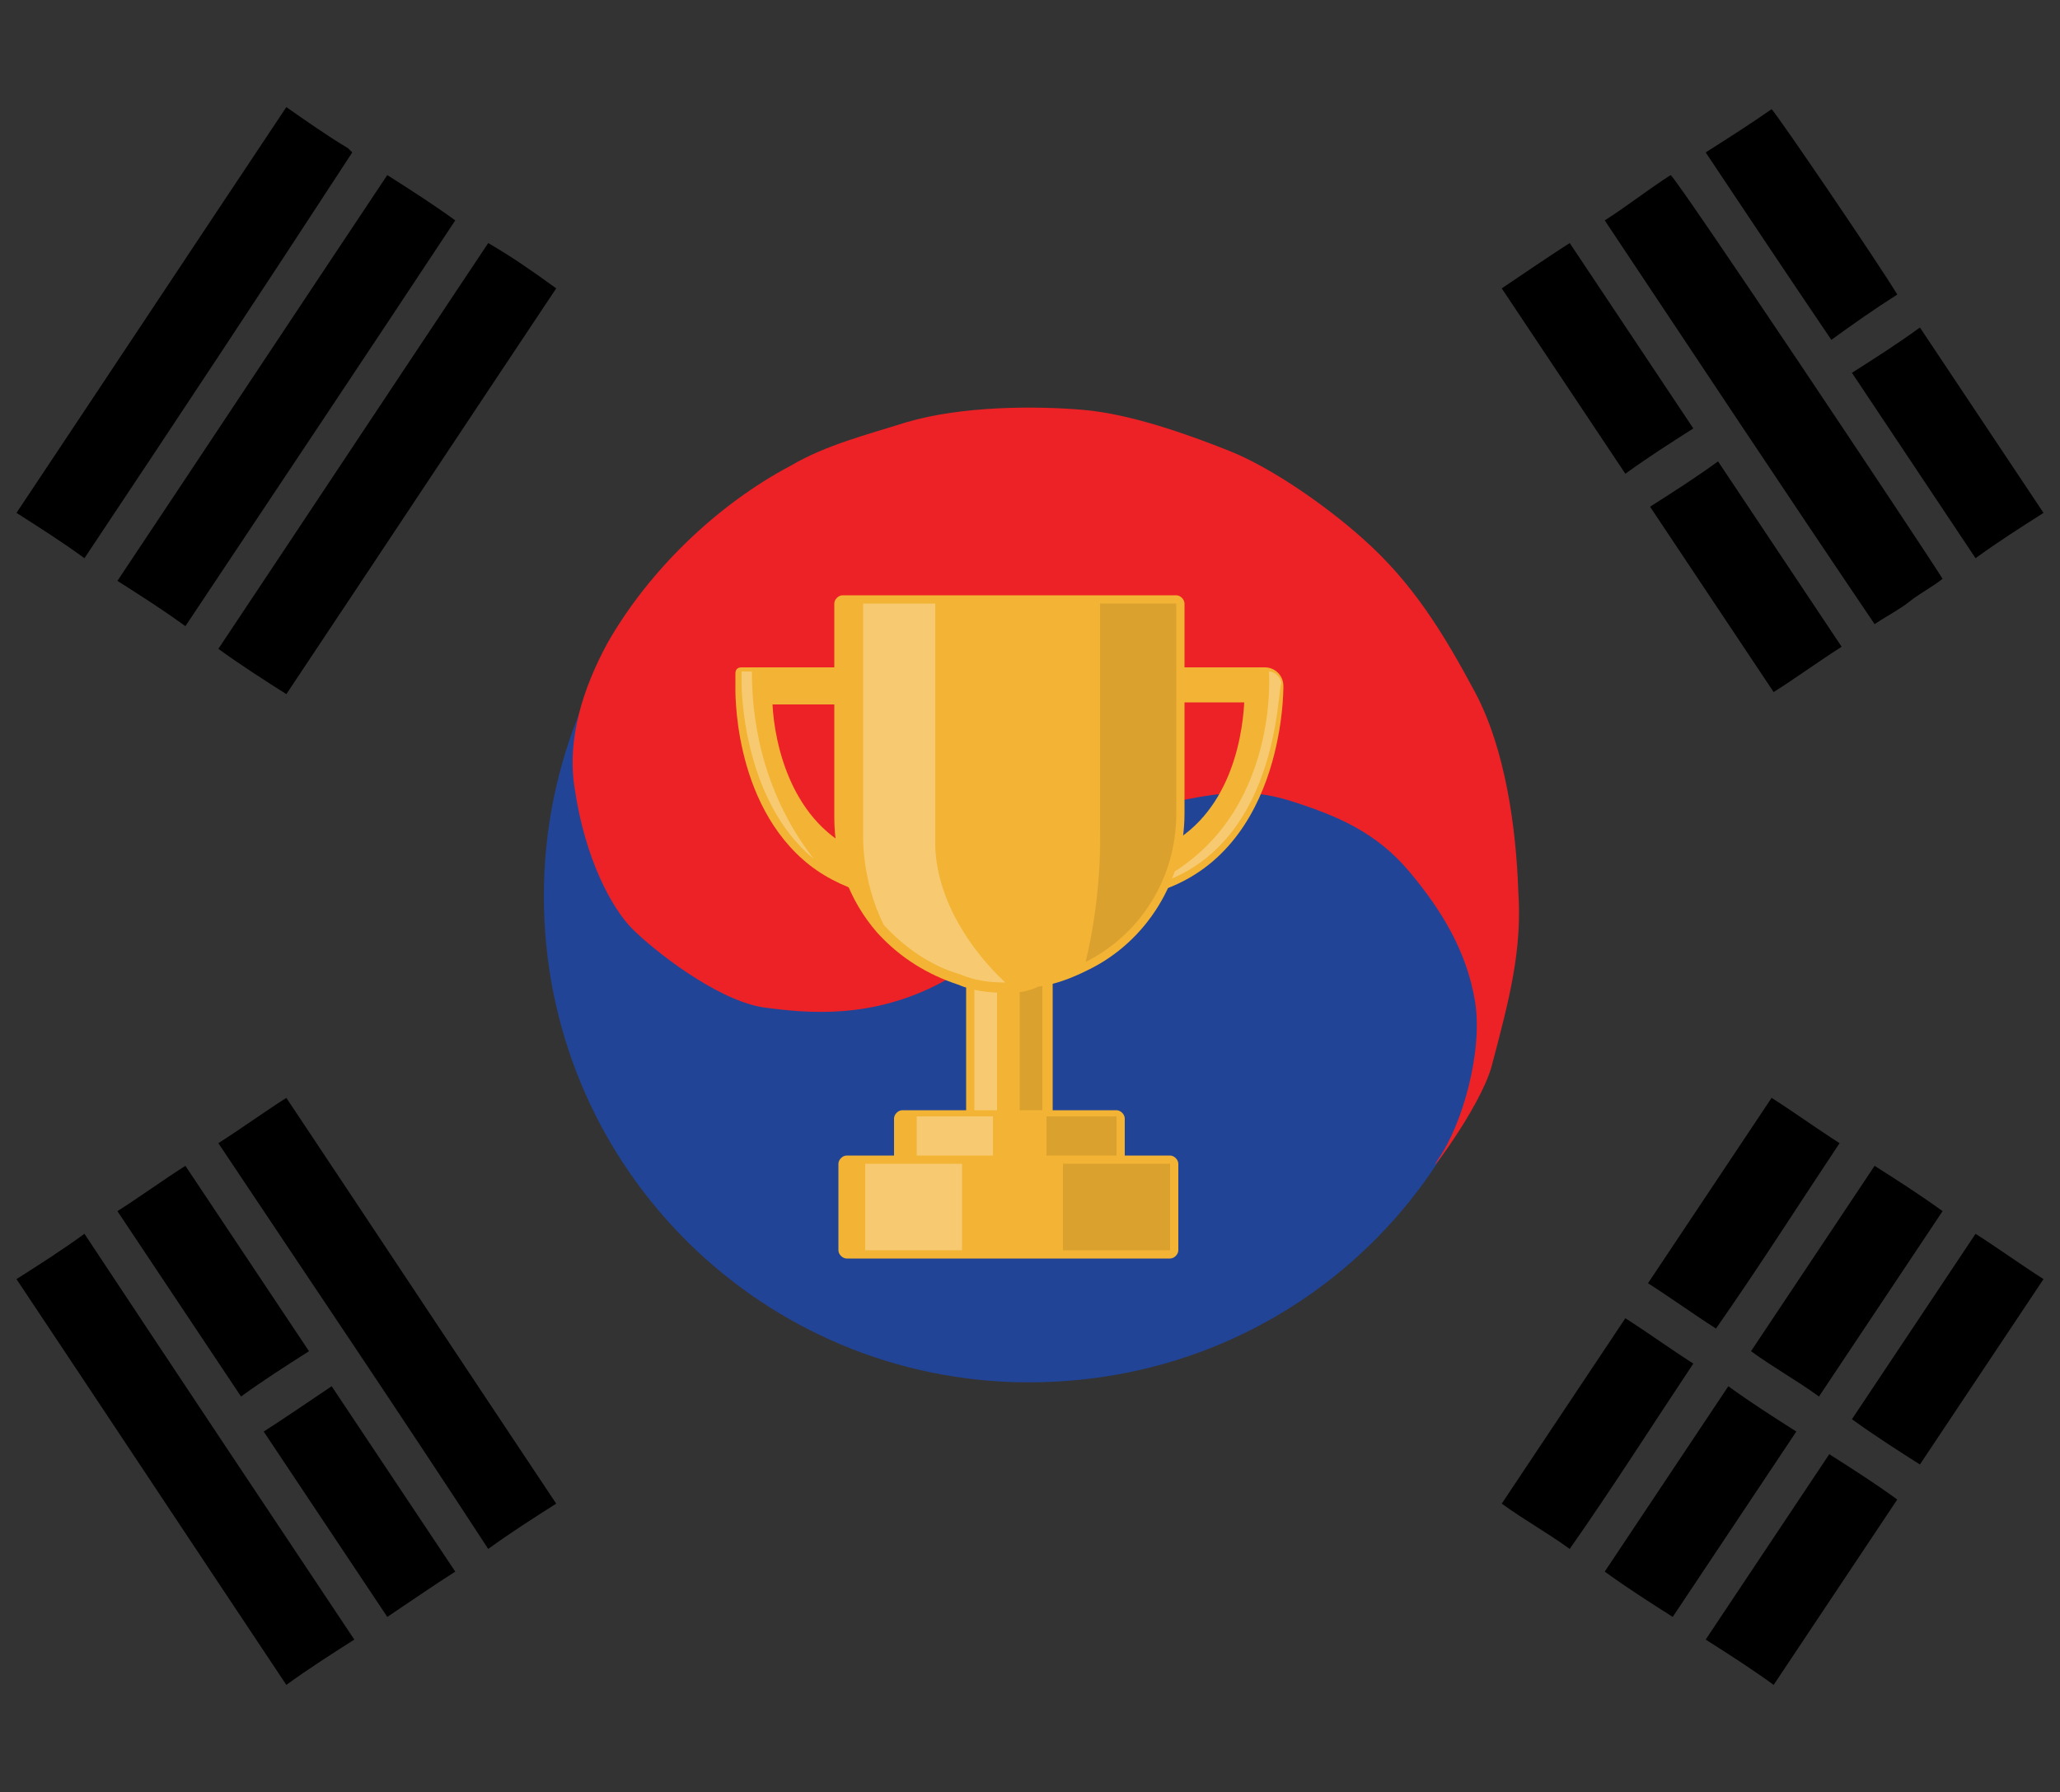 <?xml version="1.0" encoding="utf-8"?>
<!-- Generator: Adobe Illustrator 25.2.1, SVG Export Plug-In . SVG Version: 6.00 Build 0)  -->
<svg version="1.1" id="Layer_1" xmlns="http://www.w3.org/2000/svg" xmlns:xlink="http://www.w3.org/1999/xlink" x="0px" y="0px"
	 viewBox="0 0 100 87" style="enable-background:new 0 0 100 87;" xml:space="preserve">
<rect x="0" y="0" width="100" height="87" fill="#333333" stroke="none"/>
<style type="text/css">
	.st0{fill:#214497;}
	.st1{fill:#EC2227;}
	.st2{fill:#F3B334;}
	.st3{opacity:0.3;fill:#FFFFFF;enable-background:new    ;}
	.st4{opacity:0.1;enable-background:new    ;}
</style>
<path d="M9,30.4c-1.1-0.8-2.2-1.5-3.3-2.2c4.4-6.6,8.7-13.1,13.1-19.7c1.1,0.7,2.2,1.4,3.3,2.2C17.8,17.2,13.4,23.8,9,30.4z"/>
<path d="M17.2,79.6c-1.1,0.7-2.2,1.4-3.3,2.2C9.5,75.2,5.2,68.7,0.8,62.1c1.1-0.7,2.2-1.4,3.3-2.2C8.4,66.4,12.8,73,17.2,79.6z"/>
<path d="M10.6,55.5c1.1-0.7,2.2-1.5,3.3-2.2C18.3,59.9,22.6,66.4,27,73c-1.1,0.7-2.2,1.4-3.3,2.2C19.4,68.6,15,62.1,10.6,55.5z"/>
<path d="M4.1,27.1c-1.1-0.8-2.2-1.5-3.3-2.2c4.4-6.6,8.7-13.1,13.1-19.7c1,0.7,2,1.4,3,2c0.1,0.1,0.1,0.1,0.2,0.2
	C12.8,14,8.5,20.5,4.1,27.1z"/>
<path d="M77.9,10.7C79,10,80,9.2,81.1,8.5c0.4,0.3,12.2,18,13.2,19.6c-0.5,0.4-1.1,0.7-1.6,1.1c-0.5,0.4-1.1,0.7-1.7,1.1
	C86.6,23.8,82.3,17.3,77.9,10.7z"/>
<path d="M27,14c-4.4,6.6-8.7,13.1-13.1,19.7c-1.1-0.7-2.2-1.4-3.3-2.2c4.4-6.6,8.7-13.1,13.1-19.7C24.9,12.5,25.9,13.2,27,14z"/>
<path d="M9,56.6c2,3,4,6,6,9c-1.1,0.7-2.2,1.4-3.3,2.2c-2-3-4-6-6-9C6.8,58.1,7.9,57.3,9,56.6z"/>
<path d="M82.8,79.6c2-3,4-6,6-9c1.1,0.7,2.2,1.4,3.3,2.2c-2,3-4,6-6,9C85,81,83.9,80.3,82.8,79.6z"/>
<path d="M80.1,24.6c1.1-0.7,2.2-1.4,3.3-2.2c2,3,4,6,6,9c-1.1,0.7-2.2,1.5-3.3,2.2C84.1,30.6,82.1,27.6,80.1,24.6z"/>
<path d="M76.2,11.8c2,3,4,6,6,9c-1.1,0.7-2.2,1.4-3.3,2.2c-2-3-4-6-6-9C74.1,13.2,75.1,12.5,76.2,11.8z"/>
<path d="M82.8,7.4C83.9,6.7,85,6,86,5.3c0.3,0.3,5.2,7.5,6.1,9c-1.1,0.7-2.1,1.4-3.2,2.2C86.8,13.4,84.8,10.4,82.8,7.4z"/>
<path d="M83.3,64.5c-1.1-0.7-2.2-1.5-3.3-2.2c2-3,4-6,6-9c1.1,0.7,2.2,1.5,3.3,2.2C87.3,58.5,85.4,61.5,83.3,64.5z"/>
<path d="M88.3,67.8c-1.1-0.8-2.2-1.4-3.3-2.2c2-3,4-6,6-9c1.1,0.7,2.2,1.4,3.3,2.2C92.3,61.8,90.3,64.8,88.3,67.8z"/>
<path d="M89.9,68.9c2-3,4-6,6-9c1.1,0.7,2.2,1.5,3.3,2.2c-2,3-4,6-6,9C92.1,70.4,91,69.7,89.9,68.9z"/>
<path d="M22.1,76.3C21,77,20,77.7,18.8,78.5c-2-3-4-6-6-9c1.1-0.7,2.1-1.4,3.3-2.2C18.1,70.3,20.1,73.3,22.1,76.3z"/>
<path d="M83.9,67.3c1.1,0.8,2.2,1.5,3.3,2.2c-2,3-4,6-6,9c-1.1-0.7-2.2-1.4-3.3-2.2C79.9,73.3,81.9,70.3,83.9,67.3z"/>
<path d="M76.2,75.2c-1.1-0.8-2.2-1.4-3.3-2.2c2-3,4-6,6-9c1.1,0.7,2.2,1.5,3.3,2.2C80.2,69.2,78.3,72.2,76.2,75.2z"/>
<path d="M99.2,24.9c-1.1,0.7-2.2,1.4-3.3,2.2c-2-3-4-6-6-9c1.1-0.7,2.2-1.4,3.3-2.2C95.2,18.9,97.2,21.9,99.2,24.9z"/>
<path class="st0" d="M26.4,43.5c0-12.9,10.4-23.6,23.6-23.6c12.9,0,23.7,10.5,23.6,23.9c-0.1,12.9-10.7,23.7-24.4,23.3
	C36.6,66.7,26.4,56.4,26.4,43.5z"/>
<path class="st1" d="M29.5,31.2c-1.2,2.2-2,4.7-1.6,7.1c0.5,3.4,1.8,5.8,2.8,6.8s4,3.4,6.3,3.8c2.2,0.3,5.3,0.6,8.7-1.2
	c3.3-1.8,3.8-3.9,4.9-4.9c1.1-1,2.8-3.1,5.6-3.7c2.8-0.6,4.3-0.9,6.5-0.2s4.1,1.5,5.7,3.4c1.6,1.9,2.8,3.9,3.2,6.3s-0.6,6-1.8,7.7
	c-0.8,1.2,2-2.4,2.6-4.5c0.9-3.4,1.5-5.7,1.3-8.6c-0.1-2.9-0.6-6.8-2.1-9.6c-1.5-2.8-3-5.3-5.5-7.5c-1.8-1.6-4.4-3.4-6.4-4.2
	s-4.8-1.8-7.1-2s-5.9-0.2-8.6,0.6c-1.9,0.6-3.9,1.1-5.6,2.1C34.8,24.5,31.5,27.7,29.5,31.2z"/>
<g>
	<g>
		<g>
			<path class="st2" d="M47.3,54.8c-0.2,0-0.4-0.2-0.4-0.4v-7.1c0-0.2,0.2-0.4,0.4-0.4h3.4c0.2,0,0.4,0.2,0.4,0.4v7.1
				c0,0.2-0.2,0.4-0.4,0.4H47.3z"/>
		</g>
		<rect x="47.3" y="47.2" class="st3" width="1.1" height="7.1"/>
		<rect x="49.5" y="47.2" class="st4" width="1.1" height="7.1"/>
		<g>
			<g>
				<path class="st2" d="M43.3,43.6C43.3,43.6,43.2,43.6,43.3,43.6l-0.8-0.1c-1.2-0.3-2.3-0.8-3.2-1.5c-3.8-3-3.6-8.7-3.6-8.7v-0.6
					c0-0.2,0.1-0.3,0.3-0.3h7.3c0.2,0,0.3,0.1,0.3,0.3v10.6c0,0.1,0,0.2-0.1,0.3C43.5,43.6,43.3,43.6,43.3,43.6z M37.5,34.2
					c0.1,1.9,0.9,5.8,4.3,7.2v-7.2H37.5z"/>
			</g>
		</g>
		<g>
			<g>
				<path class="st2" d="M55.2,43.5c-0.2,0-0.4-0.1-0.6-0.2c-0.2-0.2-0.3-0.4-0.3-0.7v-9.3c0-0.5,0.4-0.9,0.9-0.9h6.2
					c0.5,0,0.9,0.4,0.9,0.9c0,0.1,0.1,8.7-6.9,10.2C55.5,43.5,55.3,43.5,55.2,43.5z M56.1,41.3c3.5-1.4,4.2-5.3,4.3-7.2h-4.3V41.3z"
					/>
			</g>
		</g>
		<path class="st3" d="M55.5,43.1L55.5,43.1c6.7-2.8,6.1-10.5,6.1-10.5c0.3,0,0.6,0.3,0.6,0.6C62,33.2,62.2,41.6,55.5,43.1z"/>
		<g>
			<path class="st2" d="M49,48.2c-0.1,0-0.1,0-0.2,0c-0.8,0-1.6-0.1-2.3-0.4c-1.5-0.5-2.8-1.3-3.9-2.5c-1.4-1.6-2.1-3.6-2.1-5.6
				V29.3c0-0.2,0.2-0.4,0.4-0.4h16.2c0.2,0,0.4,0.2,0.4,0.4v10.2c0,3.2-1.8,6.2-4.7,7.6c-0.8,0.4-1.6,0.7-2.4,0.8
				C50,48.1,49.5,48.2,49,48.2z"/>
		</g>
		<g>
			<path class="st2" d="M43.8,56.8c-0.2,0-0.4-0.2-0.4-0.4v-2.1c0-0.2,0.2-0.4,0.4-0.4h10.4c0.2,0,0.4,0.2,0.4,0.4v2.1
				c0,0.2-0.2,0.4-0.4,0.4H43.8z"/>
		</g>
		<rect x="44.5" y="54.2" class="st3" width="3.7" height="2.1"/>
		<rect x="50.8" y="54.2" class="st4" width="3.4" height="2.1"/>
		<g>
			<path class="st2" d="M41.1,61.1c-0.2,0-0.4-0.2-0.4-0.4v-4.2c0-0.2,0.2-0.4,0.4-0.4h15.7c0.2,0,0.4,0.2,0.4,0.4v4.2
				c0,0.2-0.2,0.4-0.4,0.4H41.1z"/>
		</g>
		<path class="st3" d="M48.8,47.7c-0.8,0-1.5-0.1-2.2-0.4c-1.4-0.4-2.7-1.3-3.7-2.4c-1.1-2.2-1-4.4-1-4.4V29.3h3.5v11.8
			C45.5,43.8,47.2,46.2,48.8,47.7z"/>
		<path class="st4" d="M57.1,29.3v10.2c0,3.2-1.8,5.9-4.4,7.2c0.8-3.3,0.7-6.2,0.7-6.2V29.3H57.1z"/>
		<rect x="42" y="56.5" class="st3" width="4.7" height="4.2"/>
		<rect x="51.6" y="56.5" class="st4" width="5.2" height="4.2"/>
		<path class="st3" d="M39.5,41.7C36,38.8,36,33.3,36,33.2v-0.6h0.5C36.5,34.5,36.8,38.2,39.5,41.7z"/>
	</g>
</g>
</svg>
